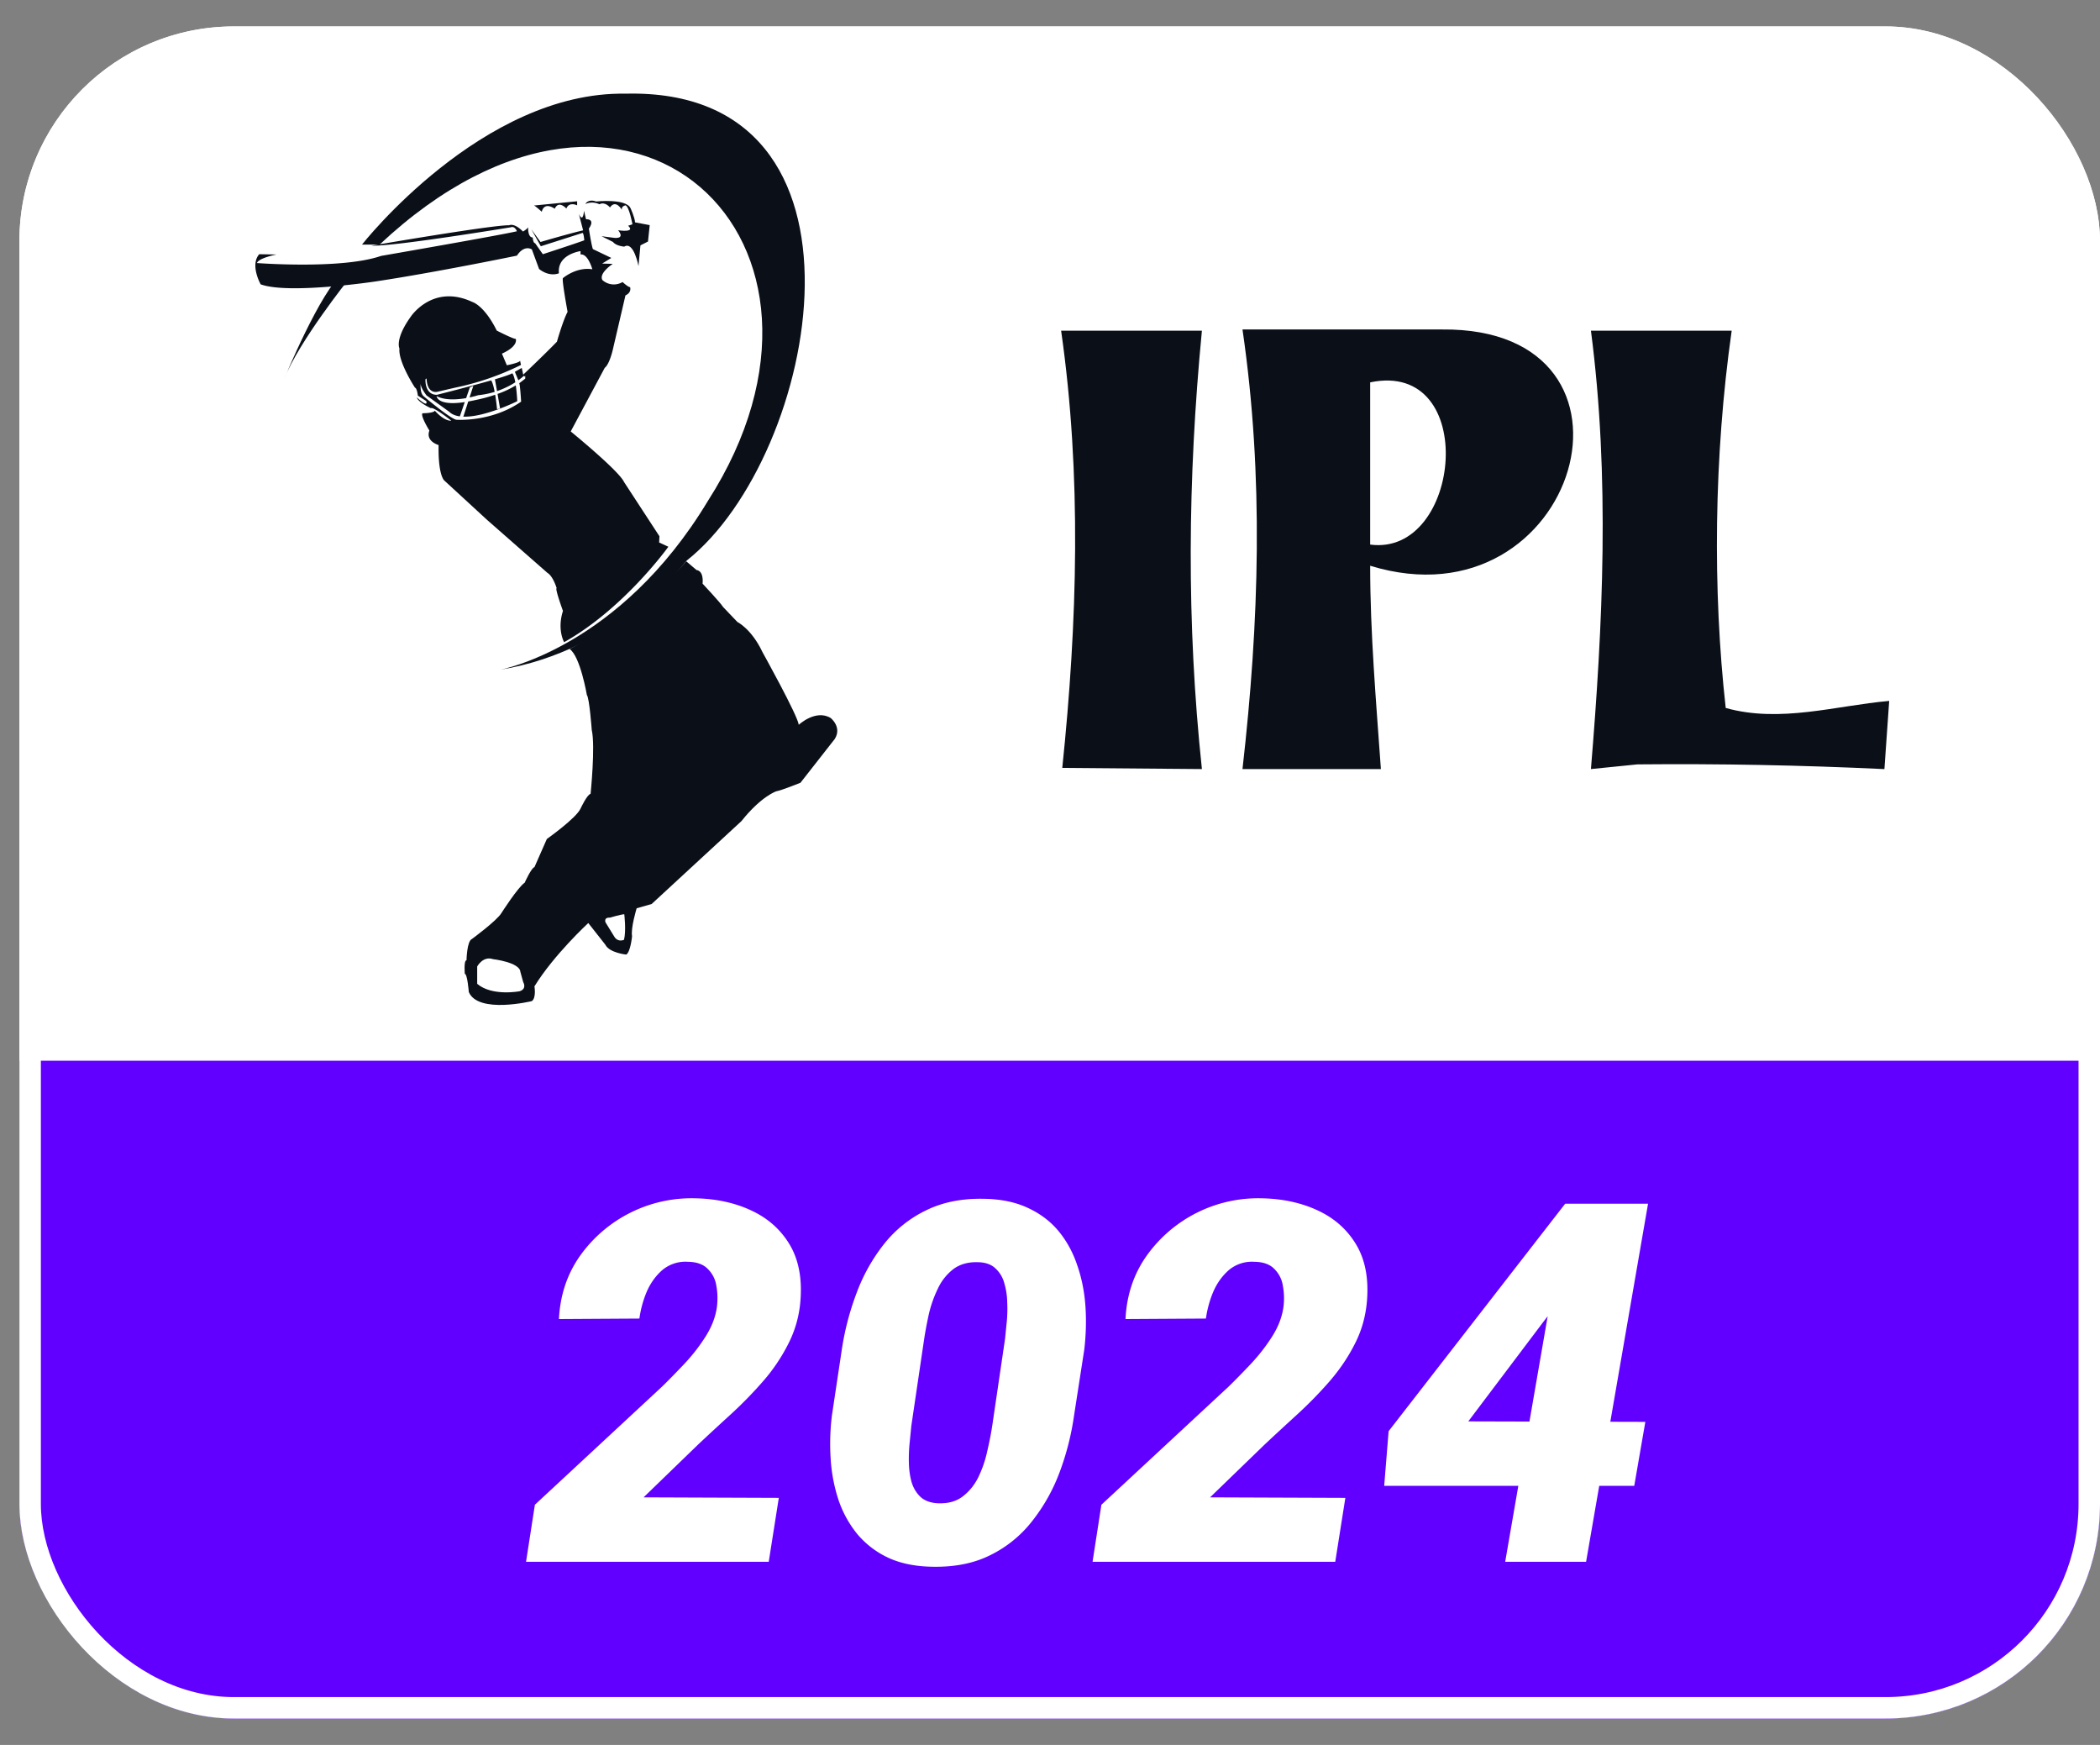<svg width="65" height="54" fill="none" xmlns="http://www.w3.org/2000/svg"><rect width="100%" height="100%" fill="#808080" stroke="none"/><g clip-path="url('#clip0_88_8312')"><rect x=".601" y=".818" width="64.399" height="52.365" rx="6.639" fill="#fff"/><path fill-rule="evenodd" clip-rule="evenodd" d="M19.358 2.899c-4.434-.074-8.153 4.67-8.153 4.67h.544c7.797-7.31 15.287-.07 10.164 7.93-2.742 4.558-6.425 5.225-6.425 5.225 3.601-.58 5.766-3.375 5.766-3.375 4.105-3.249 6.274-14.657-1.896-14.45ZM8.8 11.719s1.127-2.743 1.841-3.299l.15.223S9.251 10.57 8.8 11.719Z" fill="#0A0F18"/><path fill-rule="evenodd" clip-rule="evenodd" d="M14.61 29.057c-.16.061-.17.66-.17.66-.09 0-.053.421-.053.421.08 0 .124.563.124.563.294.685 1.951.28 1.951.28.143-.105.08-.456.08-.456.606-.983 1.667-1.96 1.667-1.96l.526.668c.124.256.65.308.65.308.134-.088.179-.571.179-.571-.046-.246.142-.862.142-.862l.464-.132 2.78-2.566c.615-.773 1.078-.922 1.078-.922.16-.027.748-.264.748-.264l1.061-1.354c.233-.369-.125-.65-.125-.65-.463-.281-.989.21-.989.21-.027-.28-1.123-2.25-1.123-2.25-.34-.72-.775-.931-.775-.931l-.445-.466c-.071-.122-.633-.72-.633-.72.036-.422-.187-.422-.187-.422l-.32-.272c-.286.369-1.57 1.423-1.57 1.423-.668.59-2.04 1.292-2.04 1.292.33.22.535 1.424.535 1.424.08.097.151 1.081.151 1.081.116.501-.036 1.978-.036 1.978-.107.018-.311.456-.311.456-.134.298-1.043.941-1.043.941l-.383.87c-.099.026-.303.483-.303.483-.204.132-.721.94-.721.94-.143.238-.91.8-.91.8Zm4.134-.51.277.45c.116.175.294.086.294.086.071-.29.008-.79.008-.79-.09 0-.445.105-.445.105-.205-.01-.134.15-.134.15ZM14.77 29.91v.536c.464.396 1.318.229 1.318.229.232-.08.107-.281.107-.281l-.088-.317c-.018-.298-.848-.395-.848-.395-.312-.106-.489.228-.489.228Z" fill="#0A0F18"/><path d="M19.76 23.354s.374-.299 1.096-.211c0 0 .66.157.748.325 0 0-.81-.361-1.319-.211l.206.026s-.597.027-.731.07ZM23.833 24.03s.41-.554.641-.554c0 0 .721-.238.276-.984 0 0 .615-.518.962-.193 0 0 .126.201.099.325 0 0-.455.51-.731.694 0 0-.668.563-.82.554 0 0-.187.167-.427.158ZM16.528 6.36l1.336-.131v.125s-.247-.125-.334.099c0 0-.234-.27-.36.006 0 0-.315-.237-.402.093 0 0-.2-.185-.24-.191ZM18.118 6.314s.074-.171.335-.079c0 0 .915-.099 1.062.205 0 0 .14.303.14.441l.455.086-.053.508-.234.118s-.047.52-.06.64c0 0-.148-.785-.442-.6 0 0-.254-.02-.347-.145l-.354-.178.354.046s.4.072.16-.23c0 0 .555.085.308-.14l.134-.045s-.1-.547-.214-.587c0 0-.14.026-.114.139 0 0-.187-.337-.368-.073 0 0-.147-.191-.327-.099 0 0-.214-.112-.435-.007Z" fill="#0A0F18"/><path fill-rule="evenodd" clip-rule="evenodd" d="M12.364 10.785c-.044.413.481 1.213.481 1.213.058.008.085.217.089.243v.003l.259.168c.072.228-.294-.115-.294-.115.045.158.436.334.436.334.08-.053.633.387.633.387-.231.018-.508-.308-.508-.308-.044.079-.383.079-.383.079-.071.079.214.536.214.536-.125.334.285.448.285.448-.019.95.178 1.099.178 1.099l1.328 1.222 1.862 1.634c.178.106.286.475.286.475-.062 0 .195.703.195.703-.187.58.036.967.036.967 1.854-1.037 3.226-2.953 3.226-2.953l-.285-.132.009-.193-1.096-1.679c-.16-.35-1.65-1.564-1.65-1.564l1.053-1.969c.15-.114.25-.563.25-.563l.391-1.678c.205-.097.143-.256.143-.256-.062 0-.232-.158-.232-.158a.53.53 0 0 1-.623-.06c-.125-.212.32-.502.32-.502l-.33-.009.285-.175-.57-.273c-.044-.105-.125-.633-.125-.633.214-.316-.088-.29-.088-.29l-.063-.263c-.036.404-.16.096-.16.096l.133.51c-.427.097-1.319.36-1.319.36l-.285-.395.294.527 1.293-.413c.036.01.053.228.053.228-.205.08-1.283.431-1.283.431l-.24-.342c-.063 0-.073-.176-.073-.176-.16 0-.142-.316-.142-.316-.035.061-.16.132-.16.132-.276-.281-.428-.194-.428-.194-.535-.01-4.269.633-4.269.633.704.026 4.323-.571 4.323-.571.125-.044.187.123.187.123-.463.114-4.207.764-4.207.764-1.22.422-3.84.22-3.84.22.053-.158.606-.264.606-.264l-.535-.009c-.294.334.044.932.044.932.864.317 3.547-.088 3.547-.088 1.872-.281 4.385-.8 4.385-.8.232-.352.462-.193.462-.193l.224.607c.338.263.614.131.614.131-.062-.588.669-.685.669-.685v.105c.231-.034.365.457.365.457-.5-.08-.909.273-.909.273-.045.035.143 1.045.143 1.045-.143.264-.33.923-.33.923-.401.413-1.043 1.02-1.043 1.02l-.044-.202-.006.003-.002-.006-.207.117.108.261c.115-.082.176-.142.176-.142l.005.03.032-.024v.086l-.187.145c.027.013.06.567.06.567-.929.646-2.011.56-2.011.56-.22-.06-.996-.718-.996-.718-.117-.088-.109-.321-.103-.398 0 .133.183.365.183.365l.695.5c.084.083.2.129.335.147l.152-.442c-.86.13-.871-.185-.871-.185.26.137.636.11.914.062l.115-.333.107-.046-.116.358c.157-.033.263-.068.263-.068.188-.02.36-.057.514-.104-.029-.152-.065-.292-.108-.355a57.56 57.56 0 0 1-1.68.446c-.387 0-.354-.481-.354-.481l.034-.027c.02.495.327.416.327.416l.569-.132a8.39 8.39 0 0 0 2.024-.699l.003.006-.028-.138c-.01.062-.41.141-.41.141l-.152-.36c.526-.238.428-.457.428-.457-.071.009-.588-.256-.588-.256-.392-.79-.758-.887-.758-.887-1.221-.57-1.898.448-1.898.448-.508.703-.356.993-.356.993Zm.656 1.088c0-.008 0-.016.003-.024l-.003.024Z" fill="#0A0F18"/><path d="m14.493 12.425-.15.465-.038.002c.668.044 1.705-.476 1.705-.476a5.271 5.271 0 0 0-.045-.49 2.88 2.88 0 0 1-.565.265l.078.449-.093.026s-.02-.222-.058-.45a4.996 4.996 0 0 1-.624.167 4.77 4.77 0 0 1-.21.042ZM15.384 12.103c.236-.08.427-.183.566-.272-.045-.242-.094-.279-.094-.279-.072.041-.277.11-.537.186l.065.365Z" fill="#0A0F18"/><path fill-rule="evenodd" clip-rule="evenodd" d="M42.41 16.853v-5.02c3.39-.707 2.84 5.4 0 5.02Zm6.833 6.947c.369-4.45.59-9.045 0-13.567H53.6c-.554 3.892-.591 8.038-.185 11.676 1.687.473 3.41-.073 5.06-.218l-.148 2.11c-2.585-.122-5.097-.17-7.645-.146l-1.44.145Zm-10.785 0c.517-4.534.664-9.069 0-13.604h6.168c6.92-.075 4.223 9.29-2.216 7.312 0 2.097.184 4.195.332 6.293h-4.284Zm-5.578-.036c.468-4.51.604-9.057-.036-13.531h4.358c-.443 4.595-.48 9.045 0 13.567l-4.322-.036Z" fill="#0A0F18"/><path fill="#6100FF" d="M-8.337 32.825h90.506v33.938H-8.337z"/><path d="m24.106 46.354-.312 1.979h-7.512l.274-1.766 3.942-3.661c.213-.208.441-.442.685-.7.244-.26.46-.536.647-.83.193-.3.312-.604.358-.913.03-.234.025-.457-.015-.67a.916.916 0 0 0-.267-.525c-.137-.142-.342-.216-.616-.22a1.115 1.115 0 0 0-.792.258c-.208.183-.37.41-.487.685a3.299 3.299 0 0 0-.22.814l-2.49.015c.036-.735.252-1.385.647-1.948a4.236 4.236 0 0 1 3.547-1.789c.655.01 1.238.135 1.75.373.518.239.916.591 1.196 1.058.279.467.39 1.048.334 1.743a3.52 3.52 0 0 1-.38 1.34 5.6 5.6 0 0 1-.784 1.157c-.31.355-.642.695-.997 1.02-.35.32-.688.631-1.012.936l-1.682 1.628 4.186.016Zm9.453-4.575-.313 2.017a8.352 8.352 0 0 1-.449 1.766 5.596 5.596 0 0 1-.852 1.515 3.72 3.72 0 0 1-1.294 1.05c-.507.254-1.108.373-1.804.358-.527-.01-.982-.104-1.362-.282a2.79 2.79 0 0 1-.951-.73 3.404 3.404 0 0 1-.579-1.05 5.066 5.066 0 0 1-.243-1.264 7.136 7.136 0 0 1 .038-1.355l.304-2.025a8.52 8.52 0 0 1 .457-1.758 5.562 5.562 0 0 1 .852-1.522 3.715 3.715 0 0 1 1.302-1.043c.512-.253 1.113-.373 1.803-.357.528.01.982.106 1.363.289.38.178.695.419.944.723.248.304.439.655.57 1.05.137.396.221.817.252 1.264.03.446.017.898-.038 1.354Zm-2.847 2.345.396-2.687.053-.525c.02-.198.025-.401.015-.61a2.206 2.206 0 0 0-.091-.593.936.936 0 0 0-.266-.449c-.122-.122-.295-.188-.518-.198-.314-.015-.576.054-.784.206a1.62 1.62 0 0 0-.487.609 3.726 3.726 0 0 0-.282.799c-.06.279-.109.535-.144.769l-.396 2.679-.053.532c-.02.198-.028.404-.023.617.005.213.033.41.084.594.055.182.147.334.274.456.127.117.302.183.525.198.314.015.573-.053.776-.205.208-.158.373-.36.495-.61a3.6 3.6 0 0 0 .274-.806c.066-.284.117-.543.152-.776Zm10.93 2.23-.313 1.979h-7.512l.274-1.766 3.943-3.661c.213-.208.441-.442.685-.7.243-.26.459-.536.647-.83.193-.3.312-.604.358-.913a2.11 2.11 0 0 0-.016-.67.918.918 0 0 0-.266-.525c-.137-.142-.343-.216-.617-.22a1.115 1.115 0 0 0-.791.258c-.208.183-.37.41-.487.685a3.303 3.303 0 0 0-.221.814l-2.489.015c.036-.735.251-1.385.647-1.948a4.236 4.236 0 0 1 3.547-1.789c.654.01 1.238.135 1.75.373.518.239.916.591 1.195 1.058.28.467.391 1.048.335 1.743-.04.482-.167.929-.38 1.34-.208.41-.47.796-.784 1.157-.31.355-.642.695-.997 1.02-.35.32-.688.631-1.013.936l-1.682 1.628 4.186.016Zm9.285-2.352-.343 1.979h-7.74l.137-1.69 5.465-7.04h2.123l-2.831 3.699-2.291 3.037 5.48.015Zm.084-6.751-1.918 11.082h-2.504l1.918-11.082h2.504Z" fill="#fff"/></g><rect x=".933" y="1.15" width="63.735" height="51.701" rx="6.307" stroke="#fff" stroke-width=".664"/><defs><clipPath id="clip0_88_8312"><rect x=".601" y=".818" width="64.399" height="52.365" rx="6.639" fill="#fff"/></clipPath></defs></svg>